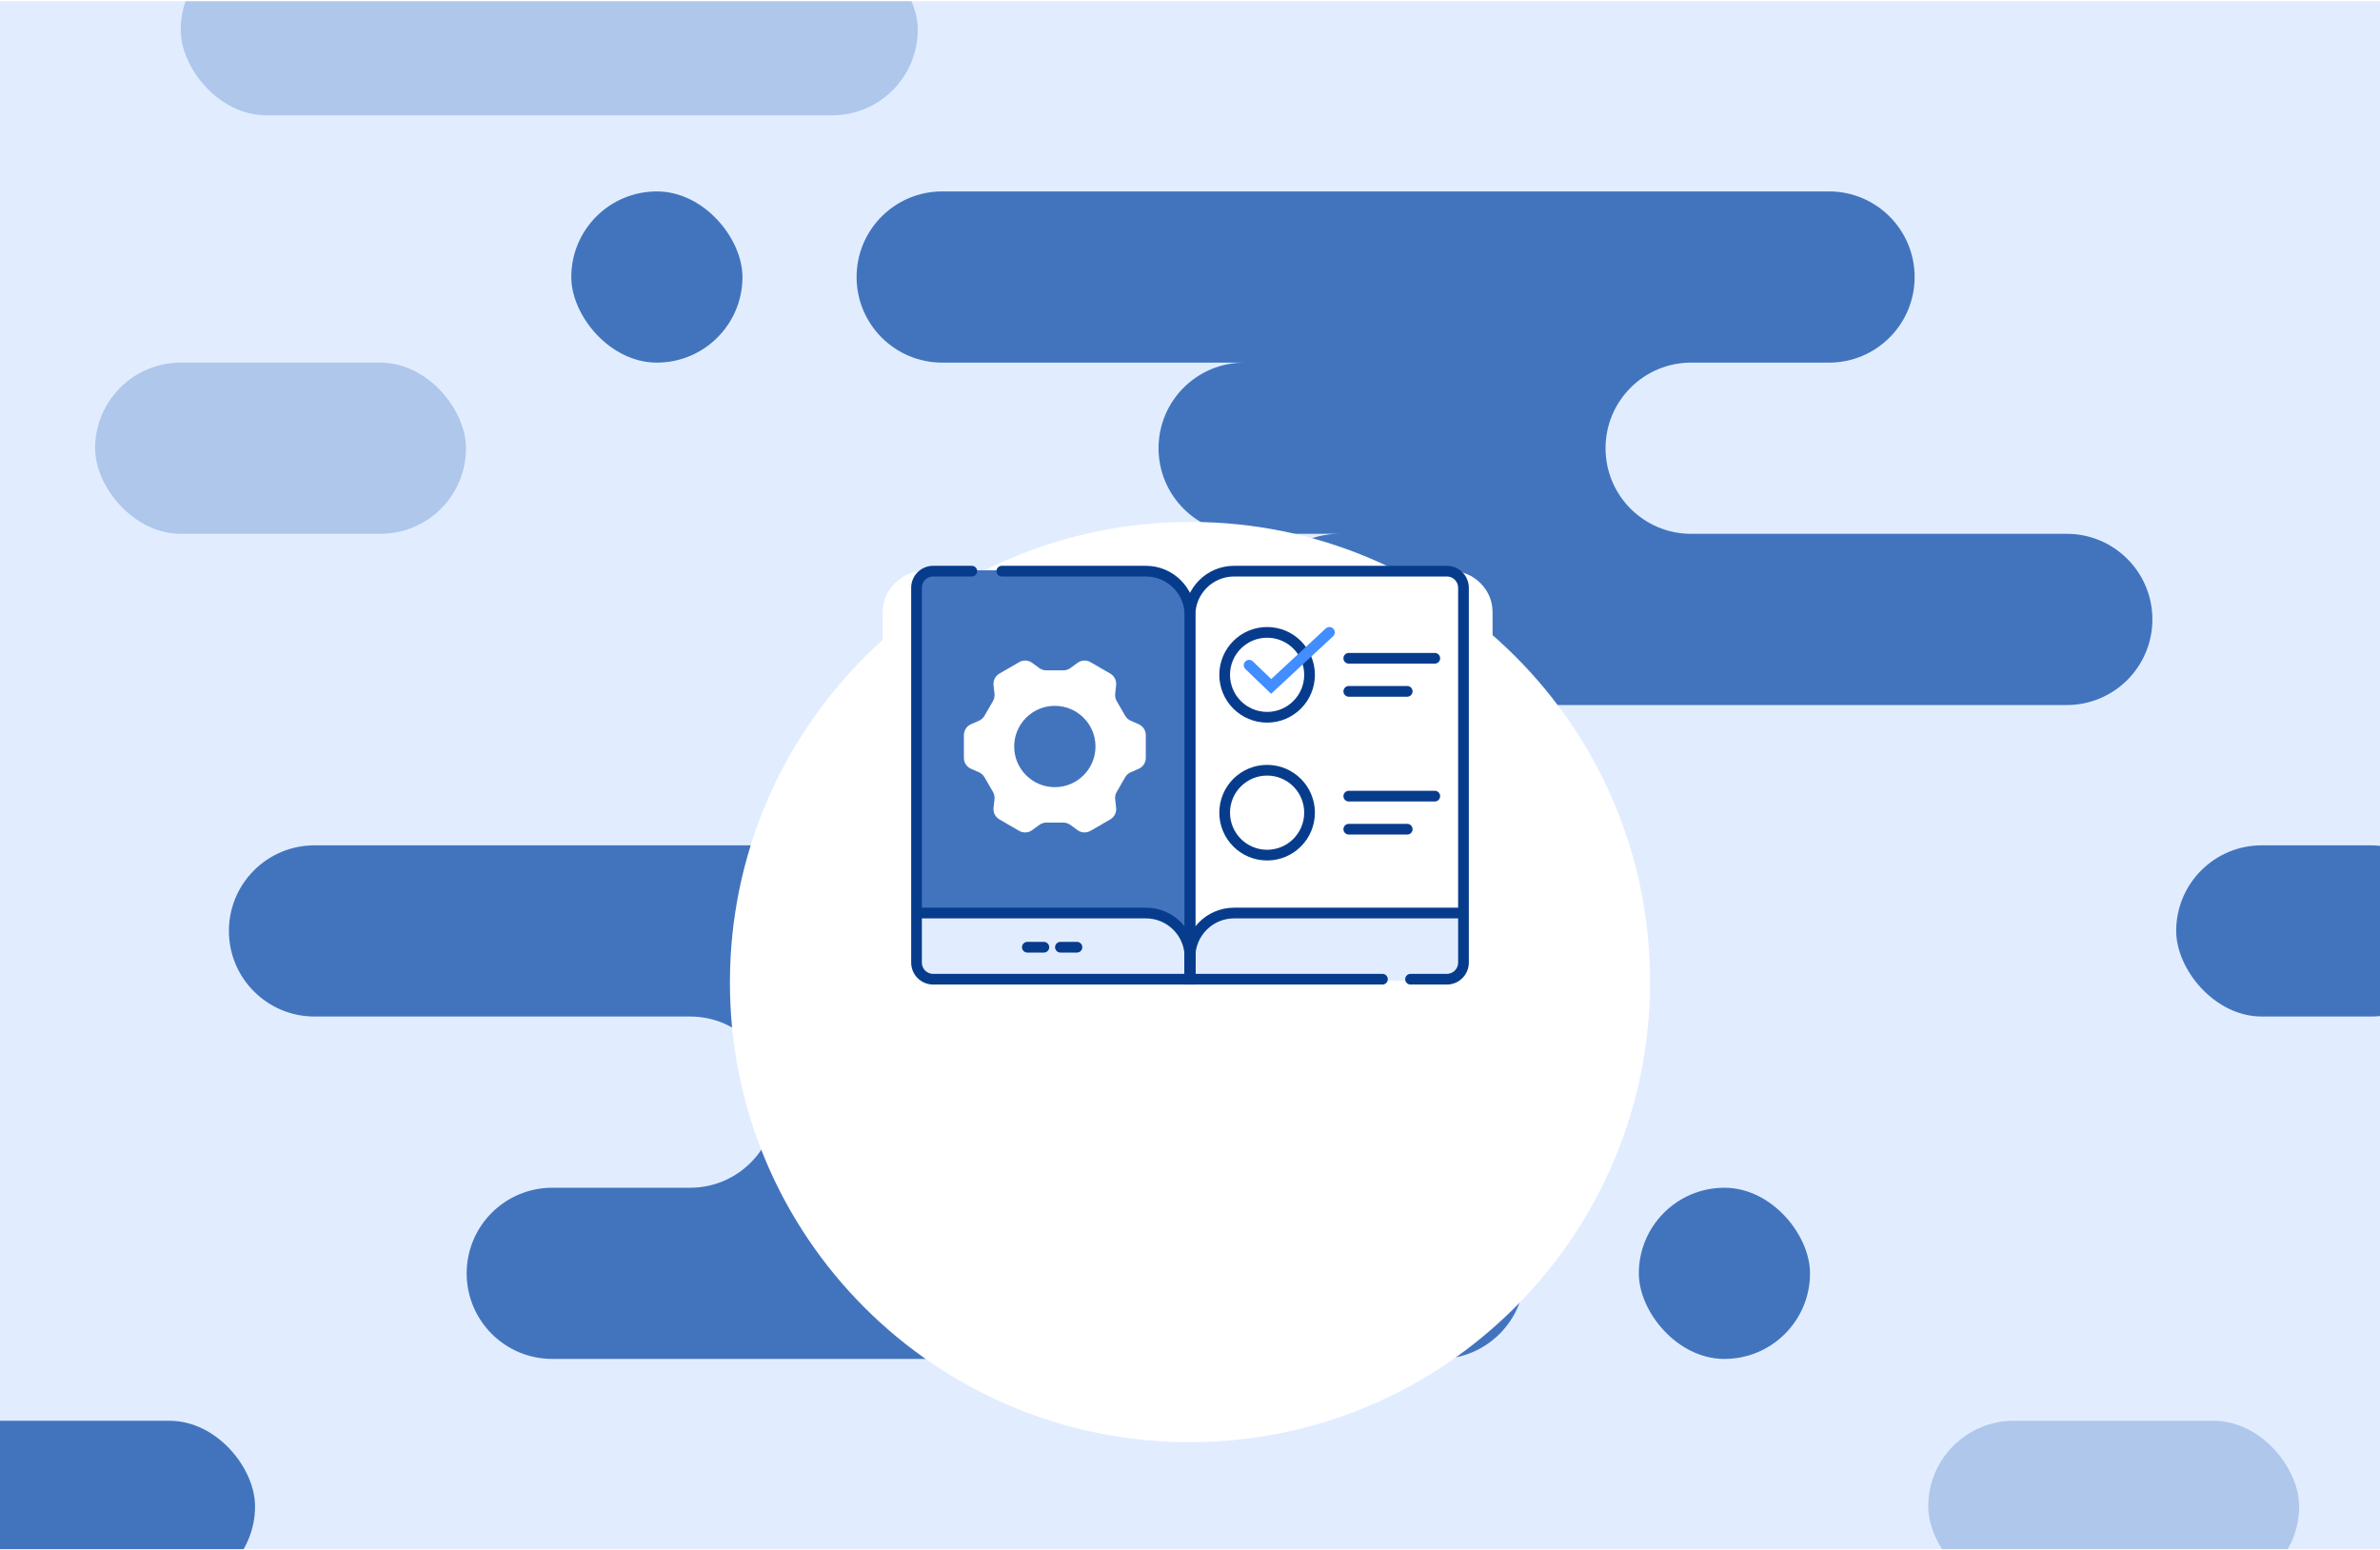 <?xml version="1.0" encoding="UTF-8"?> <svg xmlns="http://www.w3.org/2000/svg" width="1001" height="652" viewBox="0 0 1001 652" fill="none"><g clip-path="url(#clip0_6250_262)"><rect width="1001" height="651" transform="translate(0 0.5)" fill="#E1EDFF"></rect><rect x="40" y="152.5" width="156" height="72" rx="36" fill="#4274BE" fill-opacity="0.32"></rect><rect x="811" y="597.5" width="156" height="72" rx="36" fill="#4274BE" fill-opacity="0.32"></rect><rect x="76" y="-23.5" width="310" height="72" rx="36" fill="#4274BE" fill-opacity="0.32"></rect><rect x="-56.727" y="597.5" width="164" height="72" rx="36" fill="#4274BE"></rect><rect x="689.273" y="499.5" width="72" height="72" rx="36" fill="#4274BE"></rect><rect x="240.273" y="80.5" width="72" height="72" rx="36" fill="#4274BE"></rect><path fill-rule="evenodd" clip-rule="evenodd" d="M769.273 80.5C789.156 80.5 805.273 96.618 805.273 116.5C805.273 136.382 789.156 152.5 769.273 152.5H711.273C691.391 152.5 675.273 168.618 675.273 188.5C675.273 208.382 691.391 224.5 711.273 224.5H783.273H869.273C889.156 224.5 905.273 240.618 905.273 260.5C905.273 280.382 889.156 296.5 869.273 296.5H563.273C543.391 296.5 527.273 280.382 527.273 260.5C527.273 240.618 543.391 224.5 563.273 224.5H523.273C503.391 224.5 487.273 208.382 487.273 188.5C487.273 168.618 503.391 152.5 523.273 152.5H396.273C376.391 152.5 360.273 136.382 360.273 116.5C360.273 96.618 376.391 80.5 396.273 80.5H769.273Z" fill="#4274BE"></path><path fill-rule="evenodd" clip-rule="evenodd" d="M232.273 571.5C212.391 571.5 196.273 555.382 196.273 535.5C196.273 515.618 212.391 499.5 232.273 499.5H290.273C310.156 499.5 326.273 483.382 326.273 463.5C326.273 443.618 310.156 427.5 290.273 427.5H218.273H132.273C112.391 427.5 96.273 411.382 96.273 391.5C96.273 371.618 112.391 355.5 132.273 355.5H438.273C458.156 355.5 474.273 371.618 474.273 391.5C474.273 411.382 458.156 427.5 438.273 427.5H478.273C498.156 427.5 514.273 443.618 514.273 463.5C514.273 483.382 498.156 499.5 478.273 499.5H605.273C625.156 499.5 641.273 515.618 641.273 535.5C641.273 555.382 625.156 571.5 605.273 571.5H232.273Z" fill="#4274BE"></path><rect x="915.273" y="355.5" width="118" height="72" rx="36" fill="#4274BE"></rect><g filter="url(#filter0_dd_6250_262)"><path d="M500.305 519.5C607.172 519.5 693.891 432.867 693.996 326C694.102 219.133 607.554 132.5 500.687 132.5C393.82 132.5 307.102 219.133 306.996 326C306.891 432.867 393.438 519.5 500.305 519.5Z" fill="white"></path></g></g><g filter="url(#filter1_dd_6250_262)"><path fill-rule="evenodd" clip-rule="evenodd" d="M388.685 227.619H480.518C482.634 227.619 484.667 227.814 486.618 228.202C494.808 229.835 504.21 229.87 512.396 228.218C514.377 227.819 516.44 227.619 518.585 227.619H610.315C615.171 227.619 619.31 229.329 622.73 232.749C626.082 236.17 627.758 240.274 627.758 245.062V406.77C627.758 411.558 626.082 415.662 622.73 419.082C619.31 422.503 615.171 424.213 610.315 424.213H388.685C383.897 424.213 379.793 422.503 376.372 419.082C372.952 415.662 371.242 411.558 371.242 406.77V245.062C371.242 240.274 372.952 236.17 376.372 232.749C379.793 229.329 383.897 227.619 388.685 227.619Z" fill="white"></path></g><path d="M385.805 406.516V384.531H489.493L500.321 395.359L512.134 384.531H615.495V406.516L607.291 412.422H392.695L385.805 406.516Z" fill="#E1EDFF"></path><path d="M478.25 384.174H386.547V244.466L394.158 239.832H481.227C494.138 239.832 500.759 250.425 500.759 259.033V396.423C500.759 389.801 486.855 384.174 478.25 384.174Z" fill="#4274BE"></path><path d="M421.346 240.197H481.946C492.192 240.197 500.498 248.504 500.498 258.749V411.802H392.477C388.611 411.802 385.477 408.668 385.477 404.802V247.197C385.477 243.331 388.611 240.197 392.477 240.197H408.745" stroke="#073C8C" stroke-width="4.5" stroke-miterlimit="10" stroke-linecap="round"></path><path d="M385.477 383.975H481.946C492.192 383.975 500.498 392.281 500.498 402.526V411.802" stroke="#073C8C" stroke-width="4.5" stroke-miterlimit="10"></path><path d="M593.259 411.802H608.522C612.388 411.802 615.522 408.668 615.522 404.802V247.197C615.522 243.331 612.388 240.197 608.522 240.197H519.052C508.807 240.197 500.5 248.504 500.5 258.749V411.802H581.442" stroke="#073C8C" stroke-width="4.5" stroke-miterlimit="10" stroke-linecap="round"></path><path d="M615.522 383.975H519.052C508.806 383.975 500.5 392.281 500.5 402.526V411.802" stroke="#073C8C" stroke-width="4.5" stroke-miterlimit="10"></path><path d="M532.93 359.62C542.789 359.62 550.782 351.627 550.782 341.768C550.782 331.909 542.789 323.916 532.93 323.916C523.071 323.916 515.078 331.909 515.078 341.768C515.078 351.627 523.071 359.62 532.93 359.62Z" stroke="#073C8C" stroke-width="4.5" stroke-miterlimit="10"></path><path d="M532.93 301.645C542.789 301.645 550.782 293.653 550.782 283.793C550.782 273.934 542.789 265.941 532.93 265.941C523.071 265.941 515.078 273.934 515.078 283.793C515.078 293.653 523.071 301.645 532.93 301.645Z" stroke="#073C8C" stroke-width="4.5" stroke-miterlimit="10"></path><path d="M525.359 279.75L534.633 288.676L559.138 265.941" stroke="#428DFF" stroke-width="4.5" stroke-miterlimit="10" stroke-linecap="round"></path><path d="M567.281 276.838H603.457" stroke="#073C8C" stroke-width="4.5" stroke-miterlimit="10" stroke-linecap="round"></path><path d="M567.281 290.752H591.862" stroke="#073C8C" stroke-width="4.5" stroke-miterlimit="10" stroke-linecap="round"></path><path d="M567.281 334.812H603.457" stroke="#073C8C" stroke-width="4.5" stroke-miterlimit="10" stroke-linecap="round"></path><path d="M567.281 348.727H591.862" stroke="#073C8C" stroke-width="4.5" stroke-miterlimit="10" stroke-linecap="round"></path><path d="M432.086 398.352H439.043" stroke="#073C8C" stroke-width="4.5" stroke-miterlimit="10" stroke-linecap="round"></path><path d="M446 398.352H452.957" stroke="#073C8C" stroke-width="4.5" stroke-miterlimit="10" stroke-linecap="round"></path><path fill-rule="evenodd" clip-rule="evenodd" d="M466.959 283.272C468.673 284.263 469.64 286.173 469.426 288.142L469.028 291.793C468.913 292.85 469.137 293.916 469.669 294.837L473.241 301.017C473.773 301.937 474.584 302.664 475.558 303.092L478.919 304.57C480.734 305.368 481.906 307.164 481.906 309.147V318.734C481.906 320.717 480.734 322.513 478.919 323.311L475.558 324.789C474.584 325.217 473.773 325.944 473.241 326.864C472.817 327.599 472.415 328.294 472.02 328.977C471.247 330.316 470.501 331.606 469.67 333.045C469.138 333.965 468.913 335.032 469.028 336.089L469.426 339.74C469.641 341.709 468.672 343.619 466.957 344.611C463.588 346.56 462.027 347.463 458.658 349.412C456.943 350.404 454.803 350.291 453.204 349.124L450.161 346.902C449.305 346.277 448.273 345.94 447.213 345.94H440.092C439.032 345.94 438 346.277 437.144 346.902L434.101 349.124C432.501 350.291 430.363 350.405 428.649 349.413L420.346 344.61C418.631 343.619 417.664 341.709 417.878 339.74L418.276 336.089C418.392 335.032 418.167 333.966 417.635 333.046C417.204 332.3 416.797 331.594 416.396 330.901C415.629 329.574 414.889 328.292 414.064 326.865C413.532 325.944 412.72 325.217 411.747 324.789L408.386 323.311C406.57 322.513 405.398 320.718 405.398 318.734V309.148C405.398 307.165 406.57 305.369 408.386 304.571L411.747 303.093C412.72 302.665 413.532 301.938 414.064 301.017L414.183 300.811C415.387 298.727 416.42 296.94 417.635 294.837C418.167 293.916 418.392 292.85 418.277 291.793L417.878 288.142C417.664 286.173 418.633 284.262 420.347 283.27C423.716 281.321 425.278 280.418 428.647 278.47C430.361 277.478 432.501 277.591 434.101 278.758L437.111 280.956C437.967 281.581 438.999 281.918 440.059 281.918H447.245C448.305 281.918 449.337 281.581 450.193 280.956L453.204 278.758C454.803 277.591 456.941 277.477 458.655 278.469L466.959 283.272ZM460.751 313.941C460.751 323.384 453.096 331.04 443.653 331.04C434.21 331.04 426.555 323.384 426.555 313.941C426.555 304.498 434.21 296.843 443.653 296.843C453.096 296.843 460.751 304.498 460.751 313.941Z" fill="white"></path><defs><filter id="filter0_dd_6250_262" x="238.074" y="132.5" width="524.851" height="530.926" filterUnits="userSpaceOnUse" color-interpolation-filters="sRGB"><feFlood flood-opacity="0" result="BackgroundImageFix"></feFlood><feColorMatrix in="SourceAlpha" type="matrix" values="0 0 0 0 0 0 0 0 0 0 0 0 0 0 0 0 0 0 127 0" result="hardAlpha"></feColorMatrix><feMorphology radius="21.074" operator="erode" in="SourceAlpha" result="effect1_dropShadow_6250_262"></feMorphology><feOffset dy="75"></feOffset><feGaussianBlur stdDeviation="45"></feGaussianBlur><feComposite in2="hardAlpha" operator="out"></feComposite><feColorMatrix type="matrix" values="0 0 0 0 0.027 0 0 0 0 0.235 0 0 0 0 0.549 0 0 0 0.2 0"></feColorMatrix><feBlend mode="normal" in2="BackgroundImageFix" result="effect1_dropShadow_6250_262"></feBlend><feColorMatrix in="SourceAlpha" type="matrix" values="0 0 0 0 0 0 0 0 0 0 0 0 0 0 0 0 0 0 127 0" result="hardAlpha"></feColorMatrix><feMorphology radius="21.074" operator="erode" in="SourceAlpha" result="effect2_dropShadow_6250_262"></feMorphology><feOffset dy="12"></feOffset><feGaussianBlur stdDeviation="15"></feGaussianBlur><feComposite in2="hardAlpha" operator="out"></feComposite><feColorMatrix type="matrix" values="0 0 0 0 0.027 0 0 0 0 0.235 0 0 0 0 0.549 0 0 0 0.2 0"></feColorMatrix><feBlend mode="normal" in2="effect1_dropShadow_6250_262" result="effect2_dropShadow_6250_262"></feBlend><feBlend mode="normal" in="SourceGraphic" in2="effect2_dropShadow_6250_262" result="shape"></feBlend></filter><filter id="filter1_dd_6250_262" x="361.819" y="227.619" width="275.362" height="215.44" filterUnits="userSpaceOnUse" color-interpolation-filters="sRGB"><feFlood flood-opacity="0" result="BackgroundImageFix"></feFlood><feColorMatrix in="SourceAlpha" type="matrix" values="0 0 0 0 0 0 0 0 0 0 0 0 0 0 0 0 0 0 127 0" result="hardAlpha"></feColorMatrix><feMorphology radius="3.141" operator="erode" in="SourceAlpha" result="effect1_dropShadow_6250_262"></feMorphology><feOffset dy="9.423"></feOffset><feGaussianBlur stdDeviation="6.282"></feGaussianBlur><feComposite in2="hardAlpha" operator="out"></feComposite><feColorMatrix type="matrix" values="0 0 0 0 0.111 0 0 0 0 0.213 0 0 0 0 0.367 0 0 0 0.17 0"></feColorMatrix><feBlend mode="normal" in2="BackgroundImageFix" result="effect1_dropShadow_6250_262"></feBlend><feColorMatrix in="SourceAlpha" type="matrix" values="0 0 0 0 0 0 0 0 0 0 0 0 0 0 0 0 0 0 127 0" result="hardAlpha"></feColorMatrix><feMorphology radius="3.141" operator="erode" in="SourceAlpha" result="effect2_dropShadow_6250_262"></feMorphology><feOffset dy="3.141"></feOffset><feGaussianBlur stdDeviation="1.178"></feGaussianBlur><feComposite in2="hardAlpha" operator="out"></feComposite><feColorMatrix type="matrix" values="0 0 0 0 0.043 0 0 0 0 0.13 0 0 0 0 0.263 0 0 0 0.19 0"></feColorMatrix><feBlend mode="normal" in2="effect1_dropShadow_6250_262" result="effect2_dropShadow_6250_262"></feBlend><feBlend mode="normal" in="SourceGraphic" in2="effect2_dropShadow_6250_262" result="shape"></feBlend></filter><clipPath id="clip0_6250_262"><rect width="1001" height="651" fill="white" transform="translate(0 0.5)"></rect></clipPath></defs></svg> 